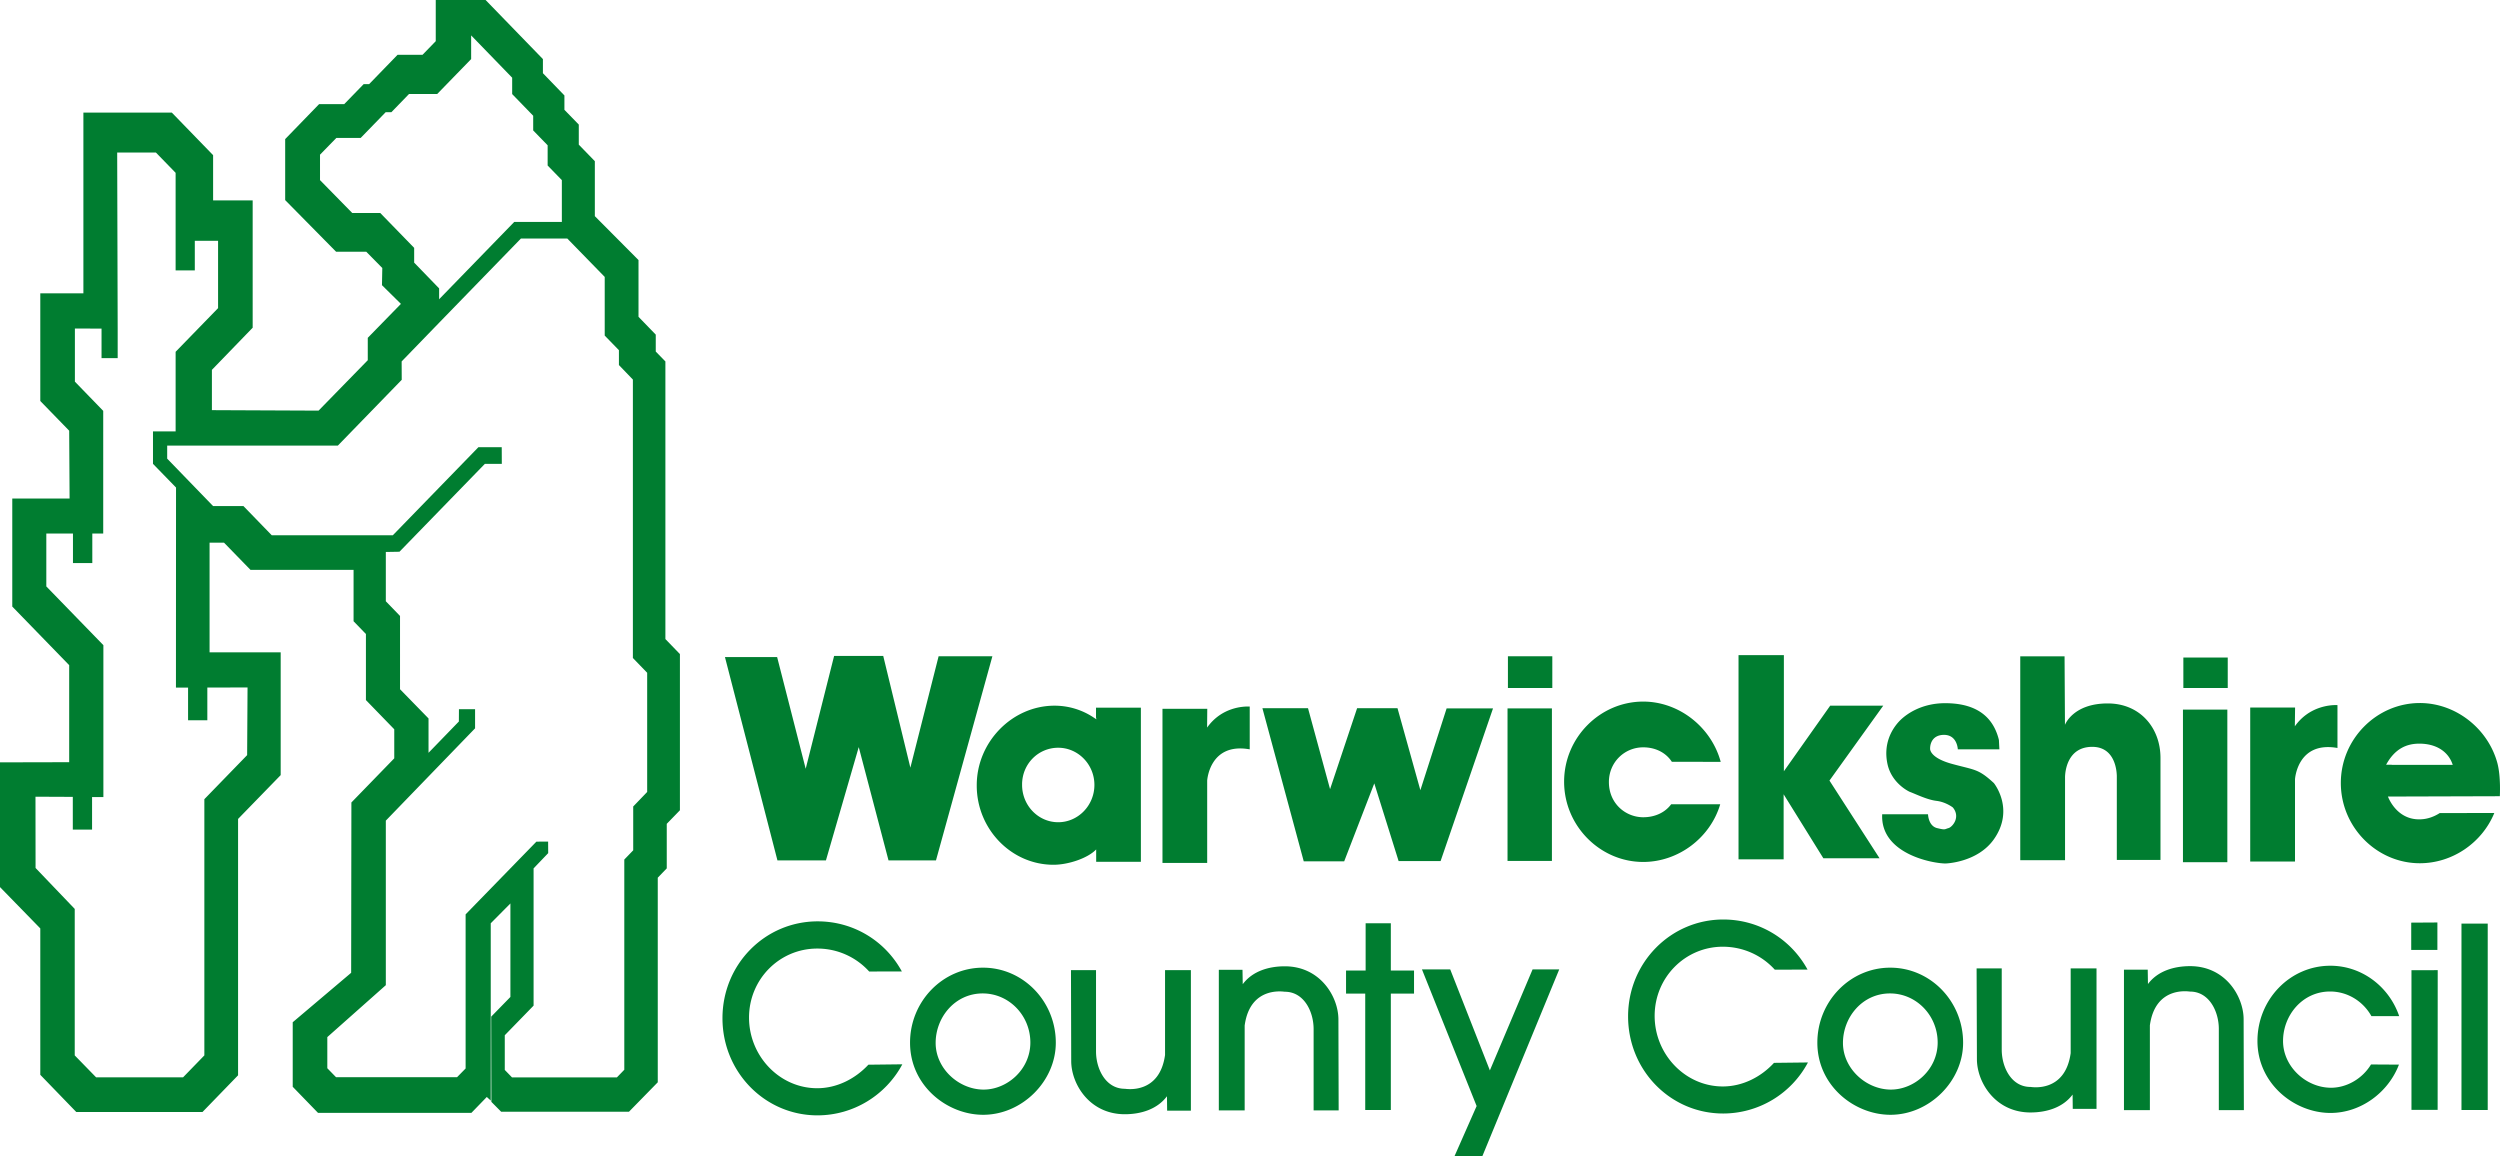 <svg width="400" height="185" xmlns="http://www.w3.org/2000/svg">
  <path fill="#007d30" d="M69.72 0v6.588l-2.118 2.183h-3.994l-4.546 4.688h-.874l-3.108 3.197h-4.02l-5.431 5.6v9.76l8.142 8.257h4.828l2.569 2.607-.052 2.749 3.031 2.992-5.304 5.432v3.583l-7.872 8.065-17.067-.077v-6.447l6.523-6.742V32.067h-6.33v-7.243l-6.602-6.806H13.343v28.92H6.447V64.16l4.623 4.752.064 10.851h-9.17V97.05l9.106 9.375v15.526L0 121.976v19.957l6.447 6.614v23.424l5.753 5.946h20.201l5.69-5.869V131.03l6.818-7.012v-19.649H33.531V86.827h2.312l4.238 4.353h16.49v8.22l1.977 2.041v10.57l4.533 4.674v4.649l-6.858 7.063-.038 27.251-9.35 7.911v10.325l4.046 4.174h24.542l2.465-2.543.63.578v-28.368l3.146-3.172v14.961l-3.07 3.146.026 13.639 1.567 1.58h20.445l4.61-4.714V140.43l1.439-1.49v-7.127l2.106-2.17v-24.991l-2.324-2.402V57.83l-1.542-1.58v-2.71l-2.76-2.85v-9.08l-6.987-7.025v-8.797l-2.568-2.645v-3.21l-2.3-2.364V15.27l-3.44-3.557v-2.26L77.695 0Zm5.664 5.663 6.563 6.768v2.62l3.364 3.468v2.35l2.312 2.376v3.236l2.273 2.337v6.69H82.28L70.337 47.8l-.077.09v-1.747l-3.994-4.122v-2.363l-5.42-5.574h-4.481l-5.163-5.265v-4.07l2.62-2.685h3.891l3.994-4.11h.912l2.825-2.915h4.508l5.432-5.586ZM18.75 24.4h6.19l3.159 3.25v15.616h3.07v-4.74h3.723v10.776L28.1 56.288v12.74h-3.622v5.188l3.686 3.788-.013 32.016h1.9l.04-.013v5.24h3.082v-5.24l6.434-.013-.065 10.826-6.845 7.05v40.993l-3.403 3.506h-13.92l-3.417-3.506v-23.437l-6.267-6.55-.013-11.404 5.972.026v5.24h3.082v-5.24l.013.026h1.798v-24.298l-9.131-9.4v-8.463h4.264v4.726h3.095v-4.726h1.746V65.74l-4.533-4.675v-8.502l4.263.013v4.726h2.582v-4.584zm64.596 13.767h7.423l5.985 6.139v9.388l2.273 2.337v2.376l2.234 2.324v44.55l2.286 2.363v19.07l-2.234 2.325v7.012l-1.426 1.477v33.634l-1.181 1.22H81.92l-1.156-1.194v-5.548l4.61-4.74v-21.96l2.338-2.44-.013-1.849-1.875.013L74.498 146.3v24.657l-1.374 1.4H53.77l-1.4-1.438v-4.983l9.362-8.309V131.3l14.28-14.768v-3.057h-2.58l-.014 1.965-4.854 5.009v-5.497l-4.56-4.674V98.552l-2.272-2.35v-7.886l2.183-.038L77.58 74.215h2.71l-.013-2.658H76.54L62.85 85.645H43.484l-4.533-4.674h-4.855l-7.346-7.59V71.3h27.303l10.223-10.53-.013-2.941 5.997-6.19zm194.818 66.652v32.67h7.217v-10.402l6.357 10.236h8.99l-8.014-12.432 8.604-11.982h-8.488l-7.41 10.492V104.82Zm-144.707.128-4.546 18.056-4.572-17.876h-8.348l8.4 32.542h7.756l5.252-18.133 4.765 18.133h7.59l9.028-32.67h-8.604l-4.52 17.825-4.342-17.877zm107.81.052v5.085h7.103V105zm81.973.012v32.62h7.166v-13.176c-.013-.835.27-4.958 4.354-4.958 4.096 0 3.93 4.83 3.93 4.83v13.265h6.986v-16.335c0-4.778-3.25-8.707-8.438-8.707-5.586 0-6.845 3.429-6.845 3.429l-.064-10.968zm26.096.193v4.88h7.101v-4.88zm-86.429 7.05c-6.883 0-12.65 5.74-12.65 12.817 0 7.076 5.767 12.842 12.65 12.842 5.664 0 10.75-3.891 12.329-9.233h-7.847c-.925 1.258-2.504 2.08-4.469 2.08-2.8 0-5.497-2.17-5.497-5.638 0-3.133 2.466-5.548 5.497-5.548 1.952 0 3.622.848 4.572 2.312l7.82.013c-1.489-5.522-6.639-9.645-12.405-9.645zm124.262.232c-6.87 0-12.637 5.727-12.637 12.79 0 7.09 5.766 12.843 12.637 12.843 5.24 0 9.953-3.288 11.905-8.001v-.039l-8.72.013c-.86.552-1.952.989-3.172 1.002-3.801.09-5.111-3.647-5.111-3.647h.655l17.247-.052c0-.09.18-3.082-.386-5.278-1.49-5.522-6.639-9.632-12.418-9.632zm-75.962.025c-3.673 0-6.216 1.67-7.423 2.992-1.181 1.31-2.466 3.596-1.785 6.756.694 3.159 3.545 4.43 3.545 4.43 1.065.398 2.8 1.271 4.302 1.451 1.49.18 2.607 1.053 2.607 1.053 1.271 1.541-.052 3.108-.681 3.3-.655.168-.437.348-1.85 0-1.4-.359-1.438-2.208-1.438-2.208h-7.333c-.32 6.293 8.001 7.872 10.146 7.872 0 0 5.073-.128 7.718-3.865 3.403-4.829 0-9.003 0-9.003-2.478-2.273-2.954-2.054-6.562-3.03-3.789-1.002-3.635-2.466-3.635-2.466s-.115-1.965 1.875-2.196c2.479-.257 2.556 2.299 2.556 2.299h6.652l-.077-1.503c-1.156-4.739-4.957-5.882-8.617-5.882zm62.6.302c-.835-.015-4.319.127-6.633 3.397l.038-3.005h-7.179v24.644h7.166v-13.163s.36-6.152 6.794-5.009v-6.858s-.067-.004-.186-.006zm-205.085.096c-6.755 0-12.444 5.792-12.444 12.727v.128c.038 6.922 5.548 12.599 12.277 12.599 2.363 0 5.484-1.04 6.832-2.453v1.978h7.153V113.23h-7.179v1.567l.064.296-.449-.296a11.252 11.252 0 0 0-6.254-1.888zm31.046.135c-.835-.02-4.318.101-6.633 3.371l.026-3.005h-7.166v24.657h7.153v-13.176s.372-6.151 6.806-4.995v-6.845s-.067-.004-.186-.006zm2.215.263 6.614 24.504h6.473l4.815-12.47 3.892 12.431h6.716l8.386-24.426h-7.423l-4.199 13.086-3.66-13.125h-6.46l-4.328 12.958-3.531-12.958zm39.22.039v24.4h7.102v-24.4zm108.068.193v24.413h7.102v-24.413zm37.821 5.445c2.581 0 4.623 1.168 5.342 3.39h-9.708l-.116-.013h-.835c1.387-2.543 3.237-3.377 5.317-3.377zm-217.78.655c3.185 0 5.792 2.67 5.792 5.946 0 3.287-2.607 5.971-5.791 5.971-3.198 0-5.78-2.684-5.78-5.971v-.142c.039-3.249 2.608-5.804 5.78-5.804zm106.412 27.482c-8.386 0-15.231 6.858-15.231 15.5 0 8.656 6.806 15.54 15.192 15.54a15.377 15.377 0 0 0 13.587-8.168l-5.432.064c-2.08 2.26-5.021 3.776-8.193 3.776-5.998 0-10.903-5.124-10.903-11.288 0-6.177 4.905-11.07 10.903-11.07 3.236 0 6.228 1.36 8.321 3.673l5.24-.013c-2.645-4.855-7.718-8.014-13.484-8.014zm-144.9.296c-8.399 0-15.23 6.844-15.23 15.5 0 8.63 6.806 15.54 15.192 15.54 5.792 0 10.954-3.25 13.587-8.168l-5.432.064c-2.094 2.247-5.022 3.763-8.194 3.763-5.997 0-10.903-5.124-10.903-11.302 0-6.164 4.906-11.044 10.903-11.044a11.16 11.16 0 0 1 8.322 3.673l5.227-.013c-2.646-4.867-7.718-8.013-13.472-8.013zm259.157.18-4.186.025v4.366h4.186zm-171.482.128v7.564h-3.134v3.686h3.07v18.62h4.096v-18.62h3.711v-3.686h-3.711v-7.564zm175.335.051v29.82h4.2v-29.82zm-20.984 6.742c-6.447 0-11.66 5.394-11.66 12.034 0 6.857 5.932 11.52 11.686 11.52 4.892 0 9.272-3.314 10.954-7.732l-4.47-.026c-1.373 2.273-3.877 3.725-6.395 3.725-3.993 0-7.68-3.378-7.68-7.475 0-4.096 3.083-7.923 7.526-7.923 2.826 0 5.304 1.592 6.614 3.942h4.444c-1.593-4.687-5.934-8.065-11.02-8.065zm-22.436.065c-2.542 0-5.175.757-6.742 2.863l-.038-2.298h-3.802v22.474h4.148V164.06c.874-6.382 6.28-5.406 6.434-5.406 3.057 0 4.598 3.184 4.598 5.971v12.997h4.007l-.039-14.525c0-3.634-2.876-8.514-8.566-8.514zm-144.848.025c-2.542 0-5.162.758-6.729 2.864l-.039-2.299h-3.788v22.487h4.135v-13.574c.86-6.383 6.28-5.407 6.421-5.407 3.07 0 4.61 3.172 4.61 5.972v13.01h4.007l-.038-14.538c0-3.635-2.89-8.515-8.579-8.515zm-48.287.219c-6.446 0-11.673 5.393-11.673 12.007 0 6.884 5.933 11.532 11.686 11.532h.129c6.164-.064 11.506-5.393 11.506-11.532 0-6.614-5.214-12.007-11.648-12.007zm145.157 0c-6.434 0-11.661 5.393-11.661 12.007 0 6.884 5.933 11.532 11.686 11.532h.129c6.151-.064 11.506-5.393 11.506-11.532 0-6.614-5.214-12.007-11.66-12.007zm13.818.115.051 14.538c0 3.621 2.89 8.514 8.566 8.514 2.543 0 5.176-.758 6.742-2.864l.026 2.286h3.801v-22.474h-4.135v13.562c-.886 6.395-6.293 5.406-6.434 5.406-3.07 0-4.597-3.172-4.597-5.971v-12.997zm-88.74.167 8.745 21.858-3.531 8h4.456l12.29-29.858h-4.264l-6.832 16.156-6.344-16.156zm-56.16.116.039 14.537c0 3.634 2.89 8.515 8.579 8.515 2.542 0 5.162-.771 6.742-2.877l.026 2.311h3.8v-22.486h-4.134v13.574c-.887 6.383-6.293 5.407-6.434 5.407-3.07 0-4.61-3.185-4.61-5.972v-13.01zm218.679 0-4.2.012v22.346h4.187zm-232.805 3.724c4.212 0 7.628 3.519 7.628 7.86 0 4.327-3.724 7.525-7.474 7.525h-.128c-3.943-.077-7.552-3.416-7.552-7.461 0-4.11 3.095-7.924 7.526-7.924zm145.17 0c4.211 0 7.627 3.519 7.627 7.86 0 4.327-3.724 7.525-7.487 7.525h-.128c-3.917-.077-7.538-3.416-7.538-7.461 0-4.11 3.095-7.924 7.525-7.924z"/>
</svg>

